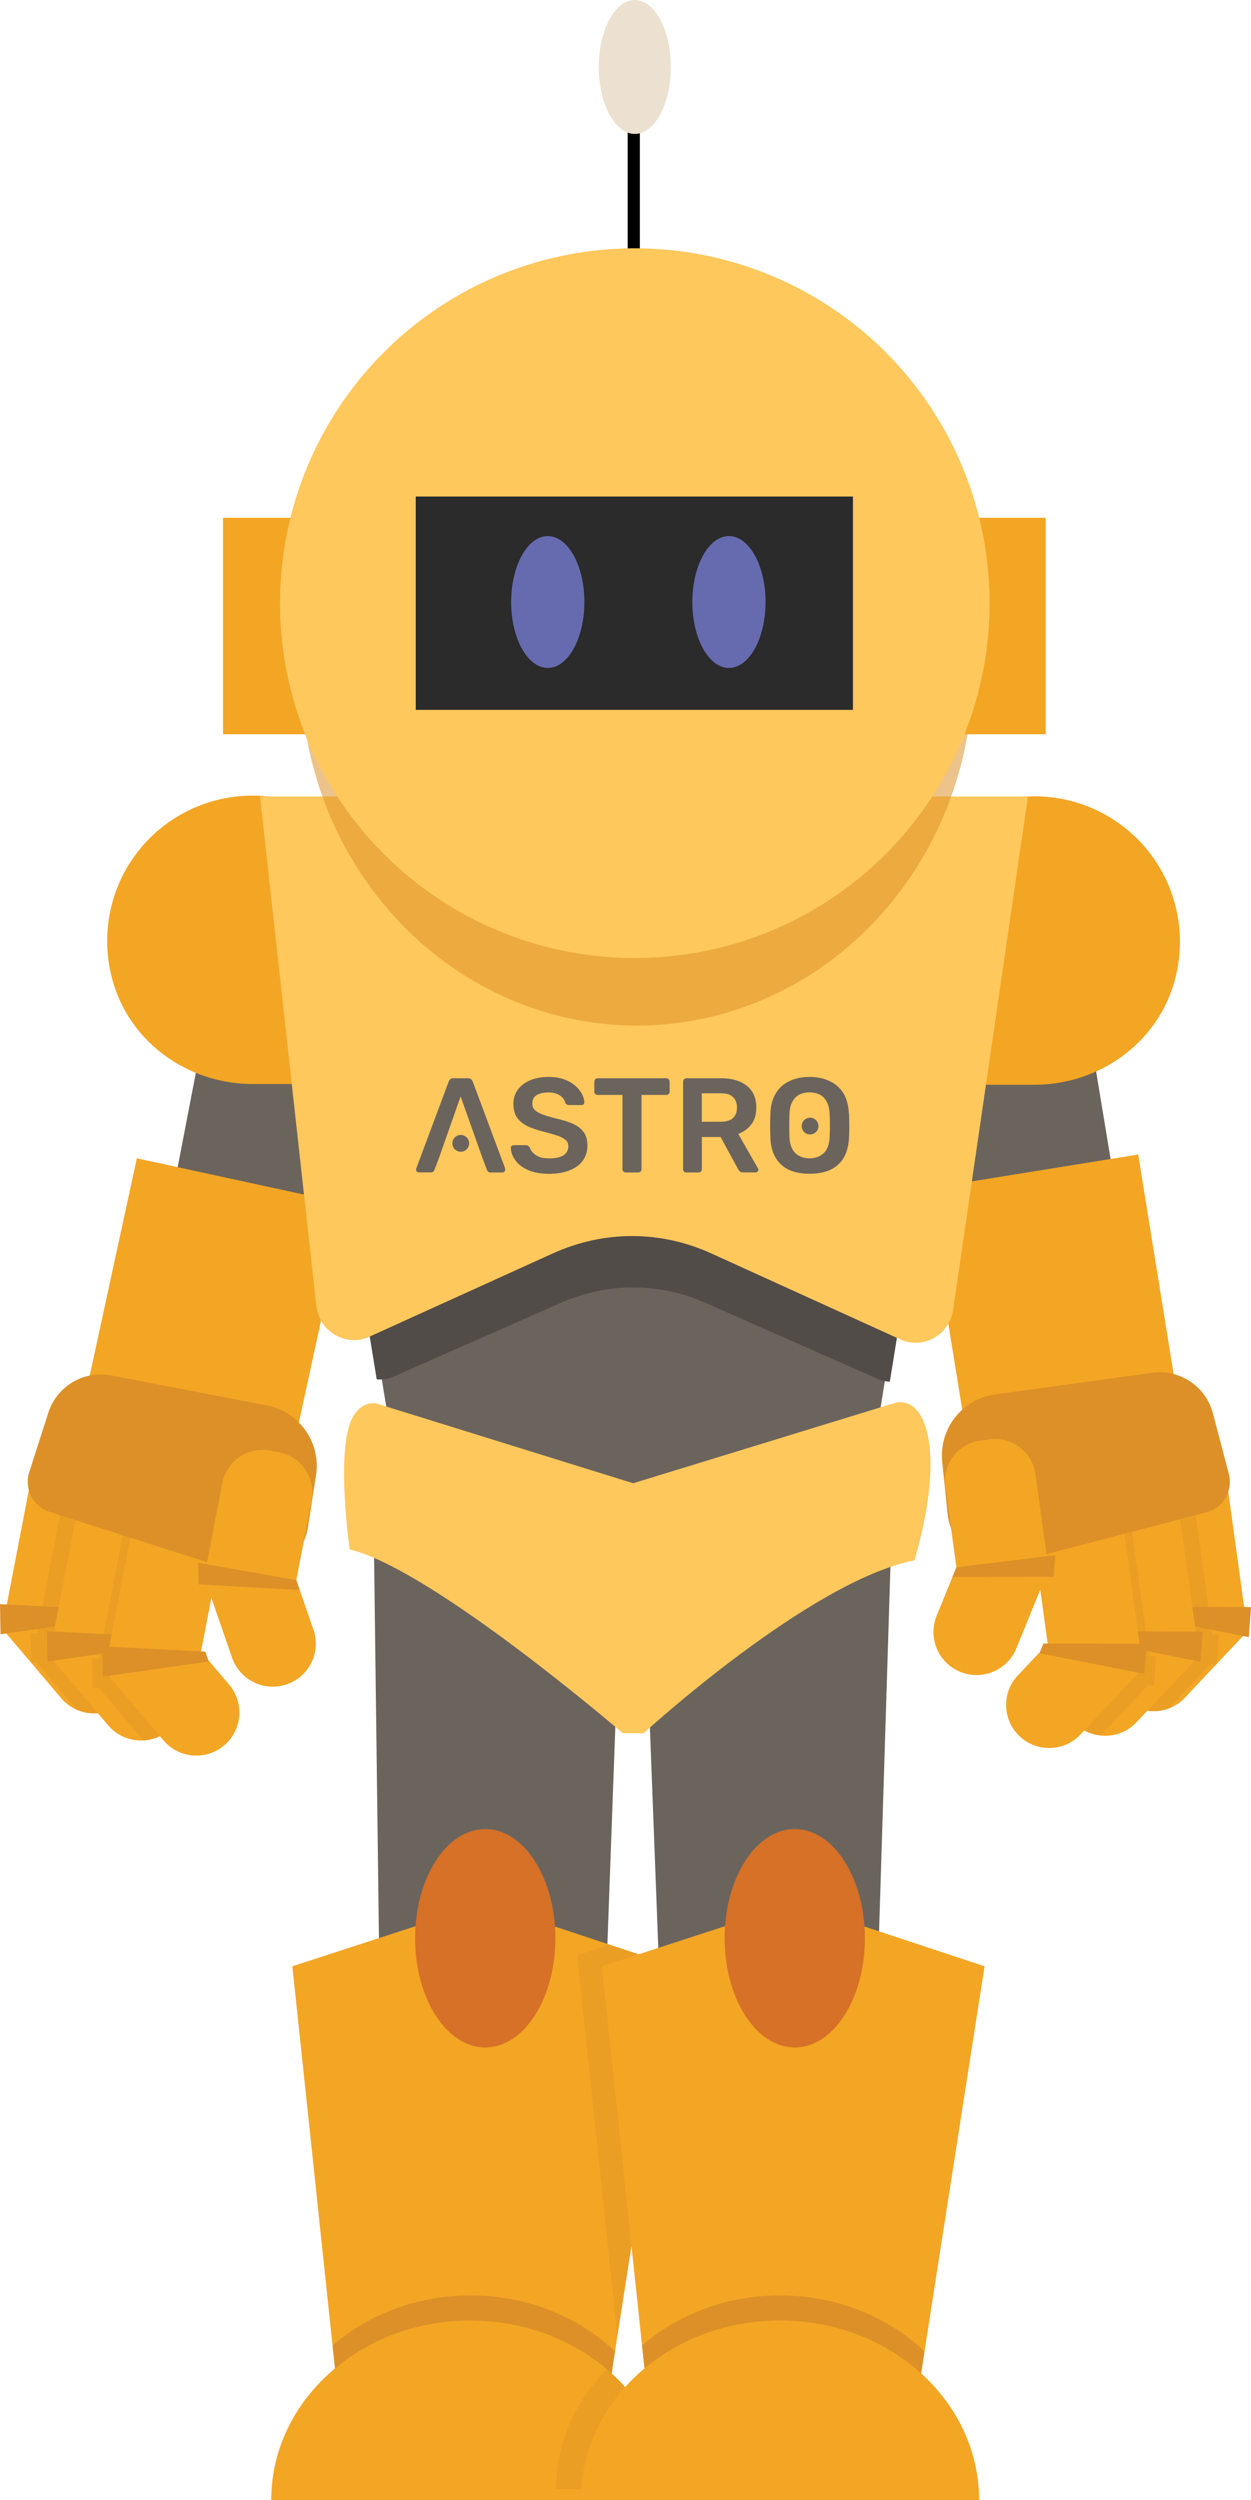 <svg xmlns="http://www.w3.org/2000/svg" id="Layer_2" width="205.7" height="411.01" viewBox="0 0 205.7 411.01"><defs><style>      .cls-1, .cls-2, .cls-3 {        fill: #dc9027;      }      .cls-4 {        fill: #d67127;      }      .cls-5 {        fill: #666baf;      }      .cls-6 {        fill: #524c49;      }      .cls-7 {        fill: #ece1d0;      }      .cls-2 {        opacity: .54;      }      .cls-3 {        opacity: .33;      }      .cls-8 {        fill: #ffc85c;      }      .cls-9 {        fill: #6b645d;      }      .cls-10 {        fill: #2a2b2a;      }      .cls-11 {        fill: none;        stroke: #000;        stroke-miterlimit: 10;        stroke-width: 2px;      }      .cls-12 {        fill: #f3a524;      }    </style></defs><g id="Front"><g><rect class="cls-9" x="159.35" y="175.03" width="25.19" height="56.14" transform="translate(374.64 375.51) rotate(170.63)"></rect><path class="cls-12" d="M166.18,133.24l-.35-1.94c1.73-.32,3.45-.43,5.14-.37l.04-.02v.02c10.97.4,20.57,8.36,22.62,19.59.81,4.46.33,8.87-1.18,12.82-3.5,9.16-12.56,14.99-22.36,14.99h-10.33v-42.01s6.42-3.09,6.42-3.09Z"></path><rect class="cls-9" x="27.25" y="175.15" width="25.19" height="56.14" transform="translate(39.16 -3.87) rotate(10.9)"></rect><path class="cls-12" d="M45.46,133.12l.35-1.94c-1.73-.32-3.45-.43-5.14-.37l-.04-.02v.02c-10.97.4-20.57,8.36-22.62,19.59-.81,4.46-.33,8.87,1.18,12.82,3.5,9.16,12.56,14.99,22.36,14.99h10.33v-42.01l-6.42-3.09Z"></path><rect class="cls-12" x="17.13" y="193.62" width="35.25" height="47.02" transform="translate(46.81 -2.43) rotate(12.24)"></rect><g><g><rect class="cls-12" x="-.89" y="247.64" width="22.62" height="14.98" transform="translate(-242.08 217.11) rotate(-79.1)"></rect><path class="cls-12" d="M20.02,280c-2.12,1.79-4.99,2.13-7.38,1.09-.98-.42-1.86-1.06-2.59-1.92l-4.87-5.76-.08-.09-4.07-4.79-.04-.05,3.51-2.97,1.75-1.48.9-.77,4.63-3.93,4.41,5.2.03.03,1.2,1.42,3.42,4.03c2.53,2.98,2.16,7.45-.83,9.98Z"></path><polygon class="cls-1" points="17.5 266.19 15.88 266.42 12.05 266.97 6.29 267.78 1.03 268.53 .09 268.67 0 263.71 1.13 263.77 6.26 264.03 7 264.07 16.2 264.54 16.24 264.54 16.95 264.58 17.43 265.99 17.5 266.19"></polygon></g><path class="cls-3" d="M20.02,280c-2.12,1.79-4.99,2.13-7.38,1.09l-6.61-7.8-.86.12h-.08s0-.09,0-.09l-.1-4.85,1.13.06,4.08-21.17,8.99,1.73-2.97,15.44.71.03.49,1.42,3.42,4.03c2.53,2.98,2.16,7.45-.83,9.98Z"></path><g><rect class="cls-12" x="6.84" y="252.11" width="22.63" height="14.97" transform="translate(-240.19 228.32) rotate(-79.1)"></rect><path class="cls-12" d="M27.76,284.46c-1.22,1.04-2.7,1.59-4.18,1.66-2.14.12-4.31-.73-5.8-2.49l-9.01-10.64-.05-.06,3.5-2.97,1.76-1.49,3.7-3.14,1.84-1.56,4.41,5.2.02.02,1.19,1.42,3.43,4.04c2.52,2.98,2.16,7.45-.83,9.98Z"></path><polygon class="cls-1" points="25.23 270.64 23.6 270.87 19.75 271.42 16.42 271.9 8.77 272.99 7.82 273.13 7.73 268.16 8.87 268.22 13.98 268.48 17.05 268.63 23.94 268.99 23.96 268.99 24.67 269.03 25.15 270.43 25.23 270.64"></polygon></g><path class="cls-3" d="M27.76,284.46c-1.22,1.04-2.7,1.59-4.18,1.66l-7.41-8.73-.94.13-.09-4.95,1.14.06,4.08-21.17,6.73,1.3-3.13,16.24.71.03.48,1.41,3.43,4.04c2.52,2.98,2.16,7.45-.83,9.98Z"></path><g><rect class="cls-12" x="19.75" y="250.77" width="14.97" height="22.63" transform="translate(50.06 -.42) rotate(10.9)"></rect><path class="cls-12" d="M22.95,268.36h14.16v14.01c0,3.91-3.17,7.08-7.08,7.08h0c-3.91,0-7.08-3.17-7.08-7.08v-14.01h0Z" transform="translate(-173.19 85.53) rotate(-40.28)"></path><polygon class="cls-1" points="34.32 273.14 16.91 275.62 16.82 270.66 33.76 271.52 34.32 273.14"></polygon></g><path class="cls-1" d="M38.84,258.34l-30.66-9.79c-2.74-.87-4.25-3.8-3.37-6.54l3.14-9.78c1.4-4.35,5.83-6.98,10.32-6.11l25.6,4.93c5.36,1.03,8.94,6.12,8.09,11.52l-1.33,8.5c-.87,5.53-6.46,8.98-11.8,7.28Z"></path><g><path class="cls-12" d="M51.53,267.88l-2.81-8.11,2.53-13.13c.7-3.65-1.69-7.19-5.34-7.89l-1.47-.28c-3.65-.7-7.19,1.69-7.89,5.34l-3,15.6.08.02,4.53,13.09c1.28,3.69,5.31,5.65,9.01,4.37h0c3.69-1.28,5.65-5.31,4.37-9.01Z"></path><polygon class="cls-1" points="49.28 261.39 32.66 260.46 32.59 256.92 48.72 259.77 49.28 261.39"></polygon></g></g><rect class="cls-12" x="155.86" y="192.31" width="35.25" height="47.02" transform="translate(379.16 401.23) rotate(170.83)"></rect><g><g><rect class="cls-12" x="188.26" y="243.76" width="14.98" height="22.62" transform="translate(-32.96 29.08) rotate(-7.84)"></rect><path class="cls-12" d="M184.83,279.39c2.02,1.9,4.87,2.39,7.31,1.49,1-.36,1.92-.96,2.69-1.78l5.17-5.49.08-.09,4.32-4.57.04-.04-3.34-3.16-1.67-1.57-.86-.82-4.42-4.17-4.68,4.96-.03.03-1.28,1.36-3.63,3.84c-2.69,2.84-2.55,7.32.29,10.01Z"></path><polygon class="cls-1" points="188.09 265.73 189.7 266.05 193.5 266.8 199.21 267.92 204.41 268.95 205.34 269.14 205.7 264.2 204.57 264.19 199.44 264.18 198.69 264.18 189.48 264.15 189.44 264.16 188.73 264.15 188.17 265.54 188.09 265.73"></polygon></g><path class="cls-3" d="M184.83,279.39c2.02,1.9,4.87,2.39,7.31,1.49l7.01-7.43.85.17.08.02v-.1s.36-4.84.36-4.84h-1.13s-2.94-21.36-2.94-21.36l-9.07,1.25,2.14,15.58h-.71s-.56,1.38-.56,1.38l-3.63,3.84c-2.69,2.84-2.55,7.32.29,10.01Z"></path><g><rect class="cls-12" x="180.31" y="247.8" width="14.97" height="22.63" transform="translate(-33.58 28.03) rotate(-7.84)"></rect><path class="cls-12" d="M176.87,283.43c1.16,1.11,2.61,1.73,4.08,1.88,2.13.24,4.34-.5,5.92-2.18l9.57-10.14.05-.05-3.33-3.15-1.68-1.58-3.53-3.33-1.76-1.66-4.68,4.96-.03.02-1.27,1.36-3.64,3.85c-2.68,2.84-2.55,7.32.29,10.01Z"></path><polygon class="cls-1" points="180.14 269.77 181.75 270.08 185.56 270.84 188.86 271.49 196.45 273 197.39 273.18 197.75 268.23 196.6 268.23 191.48 268.21 188.41 268.2 181.52 268.19 181.49 268.19 180.78 268.18 180.22 269.56 180.14 269.77"></polygon></g><path class="cls-3" d="M176.87,283.43c1.16,1.11,2.61,1.73,4.08,1.88l7.86-8.33.93.18.36-4.94h-1.14s-2.94-21.36-2.94-21.36l-6.79.94,2.26,16.39h-.71s-.56,1.37-.56,1.37l-3.64,3.85c-2.68,2.84-2.55,7.32.29,10.01Z"></path><g><rect class="cls-12" x="171.1" y="249.8" width="14.97" height="22.63" transform="translate(391.11 495.44) rotate(172.16)"></rect><path class="cls-12" d="M174.9,267.22h0c3.91,0,7.08,3.17,7.08,7.08v14.01h-14.16v-14.01c0-3.91,3.17-7.08,7.08-7.08Z" transform="translate(111.46 599.82) rotate(-136.66)"></path><polygon class="cls-1" points="170.92 271.78 188.17 275.18 188.54 270.24 171.57 270.19 170.92 271.78"></polygon></g><path class="cls-1" d="M167.21,256.76l31.13-8.14c2.78-.73,4.44-3.57,3.71-6.35l-2.62-9.94c-1.16-4.42-5.45-7.28-9.98-6.65l-25.83,3.56c-5.41.74-9.25,5.64-8.69,11.07l.88,8.56c.57,5.57,5.97,9.32,11.39,7.9Z"></path><g><path class="cls-12" d="M154.02,265.61l3.24-7.95-1.82-13.25c-.51-3.69,2.07-7.09,5.76-7.59l1.48-.2c3.69-.51,7.09,2.07,7.59,5.76l2.17,15.74h-.08s-5.23,12.84-5.23,12.84c-1.47,3.62-5.61,5.36-9.23,3.89h0c-3.62-1.47-5.36-5.61-3.89-9.23Z"></path><polygon class="cls-1" points="156.61 259.24 173.26 259.21 173.52 255.67 157.26 257.66 156.61 259.24"></polygon></g></g><polygon class="cls-9" points="97.22 392.41 63.25 392.41 61.5 255.1 102.23 255.1 97.22 392.41"></polygon><polygon class="cls-9" points="142.21 392.41 110.99 392.41 105.76 255.1 146.49 255.1 142.21 392.41"></polygon><polygon class="cls-9" points="148.72 207.1 146.31 222 141.65 250.88 66.71 250.88 61.94 221.61 59.58 207.1 103.09 196.4 148.72 207.1"></polygon><path class="cls-6" d="M148.72,212.25l-2.41,14.9c-.65-.03-1.3-.17-1.94-.44l-28.33-12.51c-7.66-3.39-16.12-3.4-23.79-.03l-27.4,12.08c-.96.44-1.95.6-2.91.51l-2.36-14.51,43.51-10.7,45.63,10.7Z"></path><path class="cls-8" d="M156.74,215.27c-.6,4.15-4.84,6.6-8.6,4.97l-31.11-14.15c-8.41-3.84-17.7-3.85-26.12-.04l-30.09,13.66c-3.86,1.84-8.34-.75-8.82-5.1l-9.25-83.67h126.28l-12.3,84.33Z"></path><ellipse class="cls-2" cx="104.71" cy="110.26" rx="55.28" ry="58.34"></ellipse><rect class="cls-12" x="157.76" y="85.12" width="14.18" height="35.59"></rect><rect class="cls-12" x="36.67" y="85.12" width="14.18" height="35.59"></rect><g><line class="cls-11" x1="104.21" y1="49.89" x2="104.21" y2="18.78"></line><ellipse class="cls-7" cx="104.38" cy="11.01" rx="5.93" ry="11.01"></ellipse></g><circle class="cls-8" cx="104.38" cy="99.16" r="58.34"></circle><rect class="cls-10" x="68.36" y="81.63" width="71.89" height="35.07"></rect><g><ellipse class="cls-5" cx="90.07" cy="98.97" rx="6.02" ry="10.84"></ellipse><ellipse class="cls-5" cx="119.86" cy="98.97" rx="6.02" ry="10.84"></ellipse></g><path class="cls-8" d="M61.98,230.75l42.13,13.09,43.22-13.26c1.67-.36,3.2.62,4.07,2.17,4.14,7.43-1.05,23.77-1.05,23.77-17.19,3.36-44.53,28.42-44.53,28.42h-3.4c-5.55-4.73-32.58-27.28-44.92-30.22,0,0-2.19-15.15.16-21,.79-1.95,2.36-3.39,4.33-2.97Z"></path><polygon class="cls-12" points="110.99 323.25 107.03 348.69 101.85 381.9 101.52 384 101.12 386.59 100.82 388.5 100.56 390.17 98.48 403.51 56.58 403.51 55.08 389.36 54.68 385.6 54.28 381.83 50.77 348.69 48.07 323.25 79.79 312.93 90.57 316.49 100.25 319.7 110.99 323.25"></polygon><path class="cls-1" d="M101.12,386.58l-2.63,16.92h-41.9l-1.9-17.9c5.88-5.11,13.86-8.24,22.67-8.24,9.36,0,17.8,3.54,23.76,9.22Z"></path><path class="cls-12" d="M110.1,411H44.6c0-8.55,4.03-16.26,10.48-21.64,5.84-4.9,13.67-7.88,22.27-7.88,6.05,0,11.72,1.48,16.59,4.07,2.11,1.11,4.08,2.43,5.85,3.94.26.22.52.45.77.68,5.46,4.93,8.98,11.6,9.47,19.03.03.31.05.62.06.94.01.28.01.58.01.86Z"></path><path class="cls-3" d="M110.03,409.2h-18.6c0-1.95.21-3.85.61-5.69,1.15-5.33,3.88-10.14,7.75-14.02.33-.34.68-.67,1.03-.99l-.26,1.67c5.46,4.93,8.98,11.6,9.47,19.03Z"></path><polygon class="cls-3" points="97.59 346.88 94.89 321.44 100.25 319.7 110.99 323.25 107.03 348.69 101.85 381.9 101.52 384 101.5 383.79 101.1 380.02 97.59 346.88"></polygon><ellipse class="cls-4" cx="79.79" cy="318.64" rx="11.53" ry="17.95"></ellipse><g><g><path class="cls-9" d="M83.06,192.08l-5.32-14.26c-.06-.15-.15-.28-.26-.39-.13-.11-.29-.17-.52-.17h-2.41c-.22,0-.39.06-.52.17s-.2.24-.26.39l-5.32,14.26c-.02.07-.04.15-.04.2,0,.13.04.24.15.33.09.09.2.13.31.13h1.92c.22,0,.37-.04.46-.13.09-.11.17-.2.18-.28l.7-1.82,3.61-10.26,3.61,10.19.72,1.9c.04.07.09.17.2.28.09.09.24.13.44.13h1.93c.11,0,.22-.04.29-.13.09-.09.15-.2.15-.33,0-.06-.02-.13-.04-.2Z"></path><path class="cls-9" d="M96.03,186.2c-.37-.57-.96-1.05-1.75-1.42-.79-.37-1.82-.68-3.08-.96-.88-.24-1.6-.46-2.14-.66-.53-.22-.92-.46-1.16-.72-.26-.28-.37-.63-.37-1.03,0-.63.24-1.09.72-1.38.5-.29,1.14-.44,1.93-.44s1.38.17,1.88.5c.48.31.77.72.87,1.16.07.17.17.28.28.33.13.07.24.09.35.09h2.06c.15,0,.26-.04.35-.15.07-.09.11-.2.11-.31-.02-.46-.15-.92-.41-1.4s-.63-.94-1.12-1.35c-.48-.42-1.09-.77-1.82-1.03-.74-.26-1.58-.39-2.54-.39-1.2,0-2.23.2-3.1.59-.85.37-1.51.9-1.99,1.57-.46.66-.68,1.42-.68,2.27s.18,1.62.55,2.19c.39.57.94,1.05,1.68,1.44.76.37,1.68.68,2.78.96.96.24,1.73.46,2.3.66.59.22,1.01.46,1.31.72.28.26.41.59.41,1.03,0,.59-.26,1.07-.77,1.44-.53.35-1.33.52-2.38.52-.66,0-1.22-.07-1.66-.26-.42-.18-.77-.41-1.01-.68-.26-.26-.42-.53-.52-.83-.07-.11-.17-.2-.26-.29-.09-.07-.24-.11-.42-.11h-1.97c-.13,0-.24.04-.33.13-.09.09-.13.2-.13.33.02.72.28,1.4.76,2.06.48.66,1.18,1.18,2.1,1.58.92.41,2.06.61,3.45.61,1.25,0,2.34-.18,3.3-.55.94-.37,1.68-.88,2.19-1.57.52-.7.79-1.53.79-2.49,0-.88-.18-1.6-.55-2.16Z"></path><path class="cls-9" d="M109.93,177.43c-.09-.11-.22-.17-.39-.17h-11.28c-.15,0-.28.06-.39.17-.09.09-.15.24-.15.39v1.64c0,.15.06.28.15.39.11.09.24.15.39.15h4.09v12.23c0,.15.06.26.15.37.11.11.24.15.39.15h2.03c.17,0,.29-.04.41-.15.09-.11.15-.22.15-.37v-12.23h4.07c.17,0,.29-.06.39-.15.11-.11.17-.24.17-.39v-1.64c0-.15-.06-.29-.17-.39Z"></path><path class="cls-9" d="M124.61,192.04l-3.22-5.64c.9-.33,1.62-.85,2.16-1.57s.81-1.64.81-2.73c0-1.57-.52-2.78-1.55-3.59-1.03-.83-2.45-1.25-4.22-1.25h-5.73c-.15,0-.28.06-.39.17-.09.09-.15.24-.15.39v14.41c0,.15.06.26.15.37.11.11.24.15.39.15h2.01c.17,0,.29-.04.39-.15s.15-.22.15-.37v-5.31h3.08l2.84,5.23c.07.13.18.26.31.41.13.13.33.18.57.18h2.03c.11,0,.22-.04.31-.13s.15-.2.15-.33c0-.07-.02-.15-.07-.24ZM120.52,183.8c-.44.41-1.11.61-2.01.61h-3.11v-4.68h3.11c.92,0,1.58.2,2.03.63.42.42.64.99.64,1.73s-.22,1.31-.66,1.71Z"></path><path class="cls-9" d="M139.59,183.12c-.06-1.33-.35-2.45-.88-3.35-.55-.9-1.31-1.58-2.27-2.03-.96-.46-2.06-.7-3.33-.7s-2.38.24-3.33.7c-.94.44-1.7,1.12-2.23,2.03-.55.9-.85,2.03-.88,3.35-.02.66-.04,1.29-.04,1.92s.02,1.23.04,1.88c.04,1.35.33,2.49.85,3.39.53.9,1.27,1.57,2.21,2.01.96.44,2.08.64,3.39.64s2.45-.2,3.39-.64c.96-.44,1.7-1.11,2.23-2.01.53-.9.81-2.05.87-3.39.02-.64.04-1.27.04-1.88s-.02-1.25-.04-1.92ZM136.42,186.81c-.04,1.27-.37,2.19-.98,2.76-.61.57-1.38.85-2.34.85s-1.71-.28-2.32-.85c-.61-.57-.92-1.49-.98-2.76-.02-.66-.02-1.25-.02-1.81s0-1.14.02-1.79c.04-.85.18-1.55.48-2.08.29-.53.68-.94,1.16-1.18.48-.24,1.03-.37,1.66-.37s1.2.13,1.68.37c.5.24.88.64,1.16,1.18.29.53.44,1.23.48,2.08.04.64.04,1.23.04,1.79s0,1.14-.04,1.81Z"></path></g><circle class="cls-9" cx="75.76" cy="187.96" r="1.38"></circle><circle class="cls-9" cx="133.2" cy="185.12" r="1.38"></circle></g><polygon class="cls-12" points="161.89 323.25 157.92 348.69 152.74 381.9 152.01 386.58 149.38 403.5 107.48 403.5 105.57 385.6 105.17 381.82 101.66 348.69 98.96 323.25 130.68 312.92 161.89 323.25"></polygon><ellipse class="cls-4" cx="130.68" cy="318.64" rx="11.53" ry="17.95"></ellipse><path class="cls-1" d="M152.01,386.58l-2.63,16.92h-41.9l-1.9-17.9c5.88-5.11,13.86-8.24,22.67-8.24,9.36,0,17.8,3.54,23.76,9.22Z"></path><path class="cls-12" d="M160.99,411.01h-65.49c0-16.32,14.66-29.54,32.75-29.54s32.74,13.22,32.74,29.54Z"></path></g></g></svg>